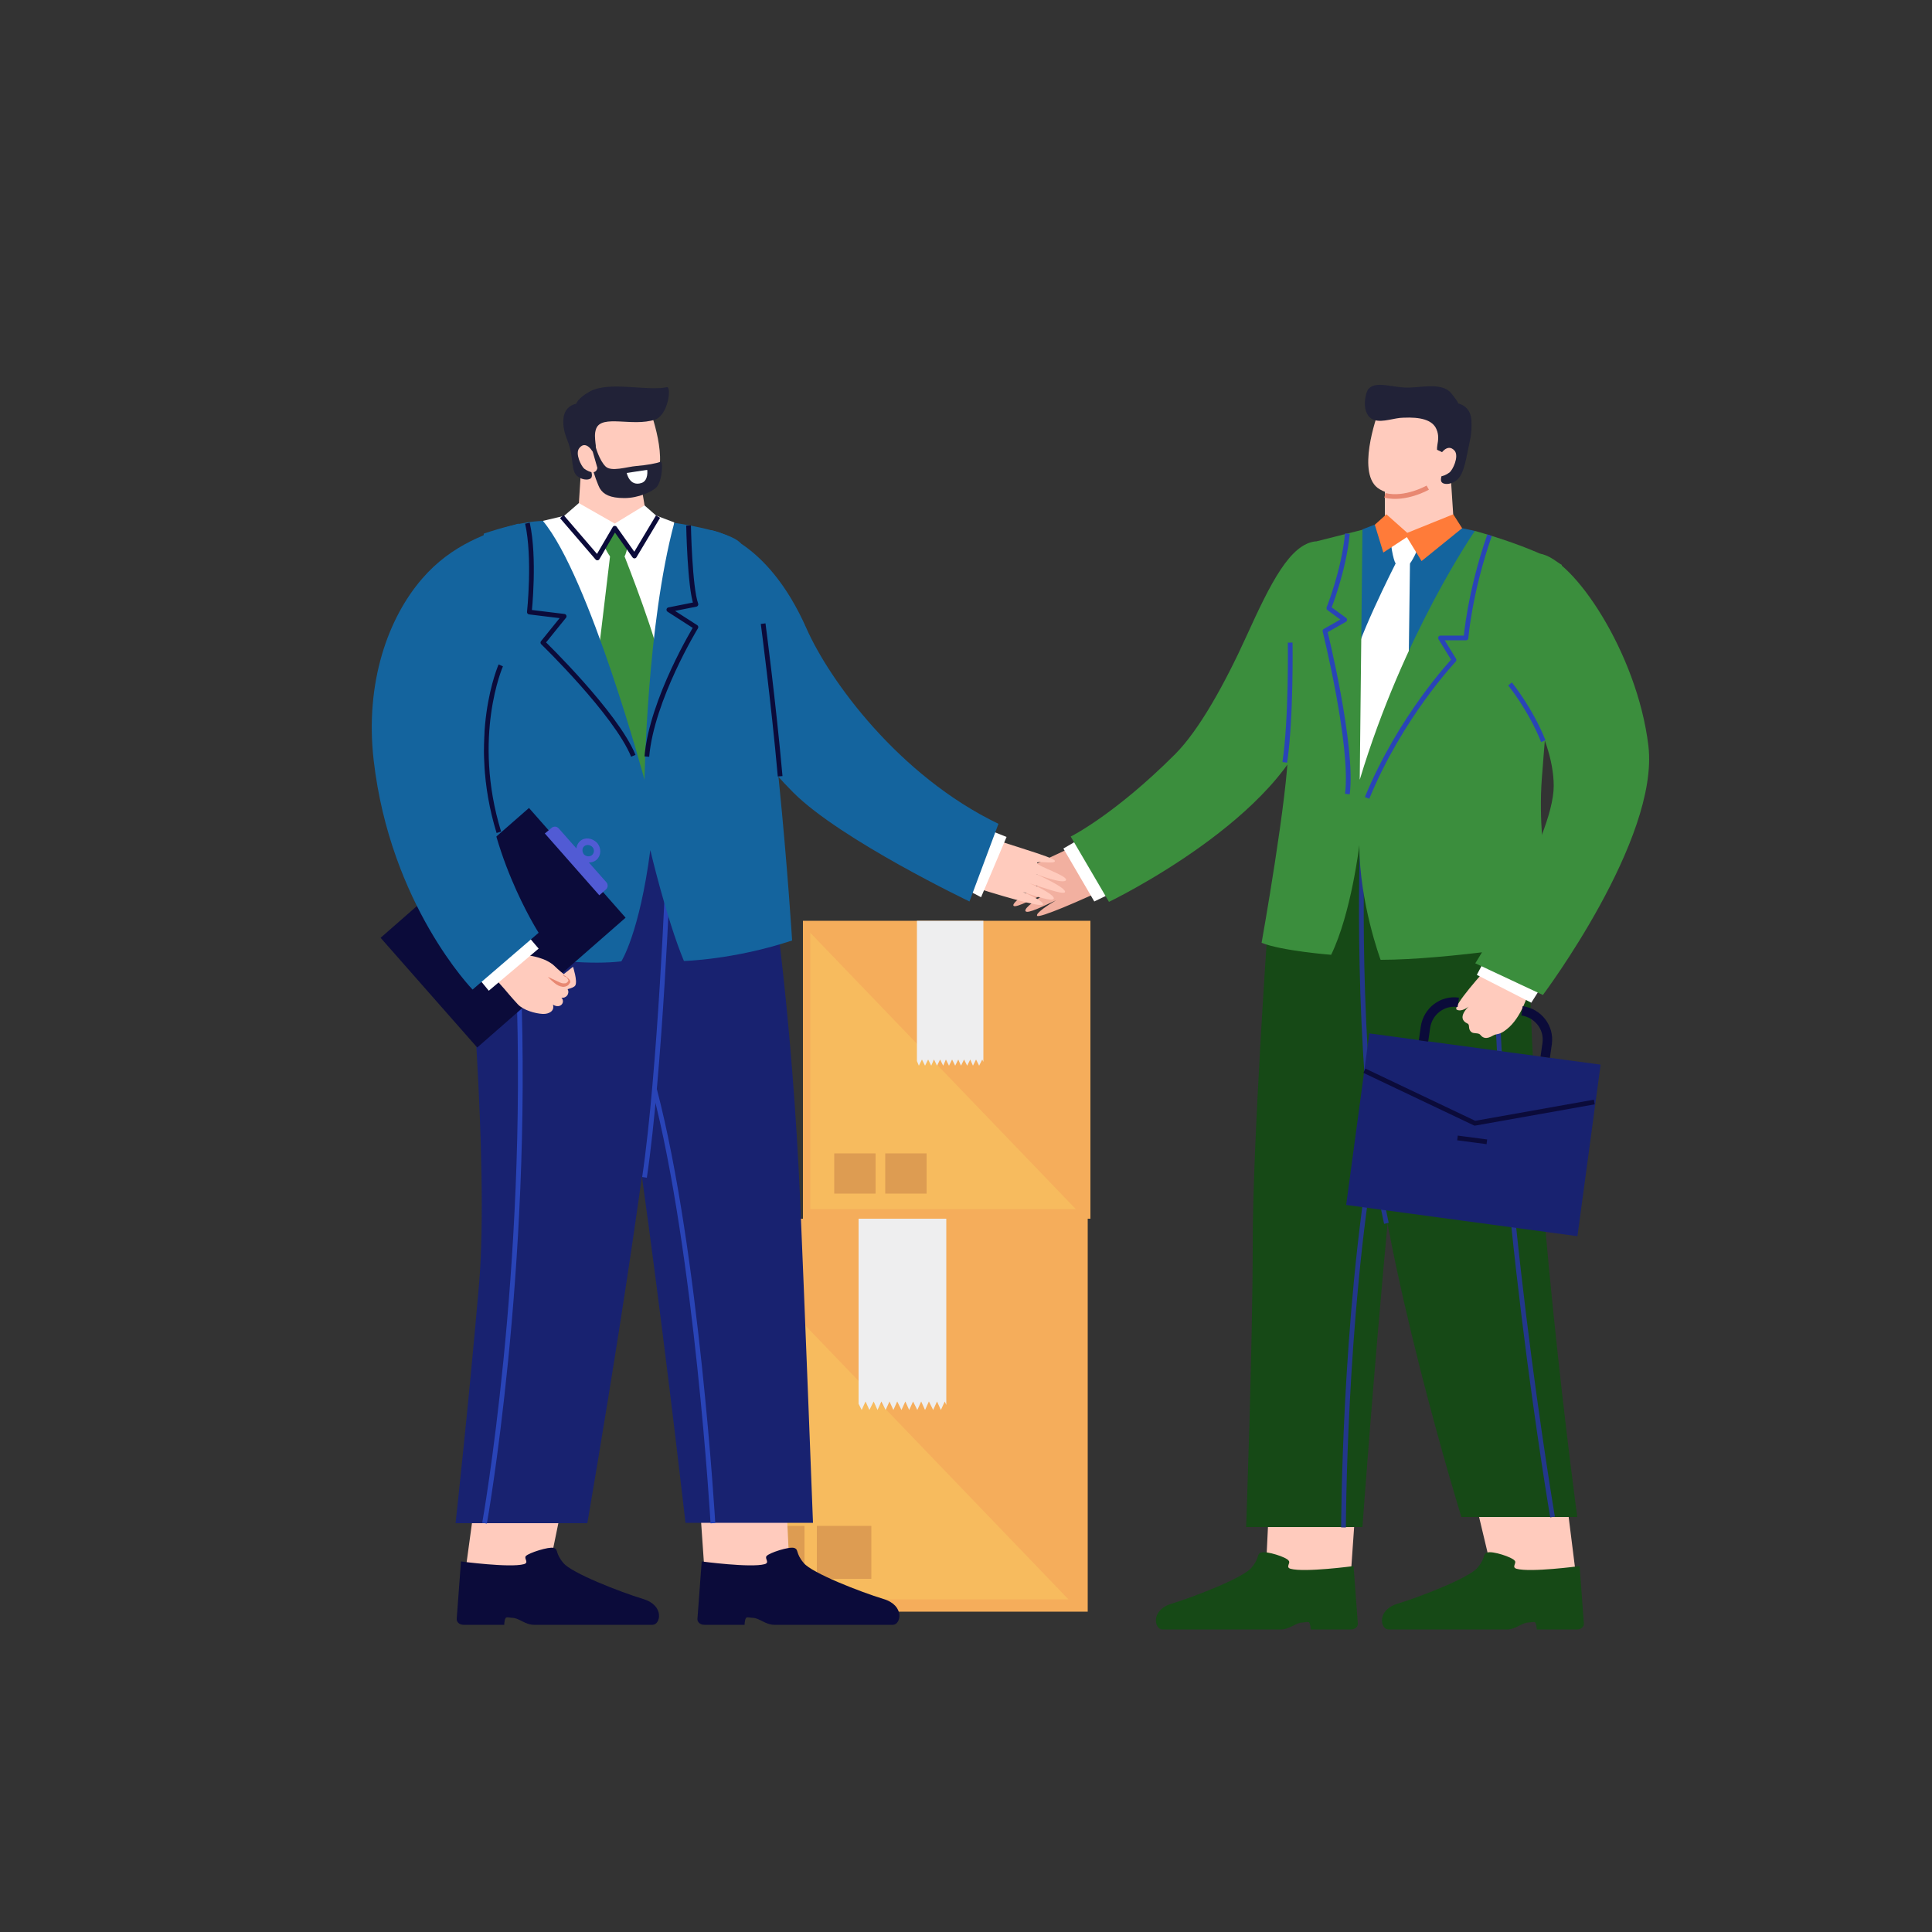 <svg xmlns="http://www.w3.org/2000/svg" xml:space="preserve" id="图层_1" x="0" y="0" version="1.1" viewBox="0 0 500 500"><rect x="0" y="0" width="500" height="500" fill="#333333" stroke="none"/><style>.st0{fill:#f5ad5b}.st1{fill:#f7bb5e}.st2{fill:#eeeeef}.st3{fill:#dd9c52}.st4{fill:#ffcbbd}.st5{fill:#164916}.st6{fill:none;stroke:#23378c;stroke-width:1.222;stroke-linejoin:round;stroke-miterlimit:10}.st7{fill:#212237}.st8{fill:none;stroke:#e88872;stroke-width:1.222;stroke-linejoin:round;stroke-miterlimit:10}.st9{fill:#f2b0a0}.st10{fill:#14649e}.st11{fill:#fff}.st12{fill:#3b8e3d}.st13{fill:#ff7b39}.st14{fill:none;stroke:#2944b7;stroke-width:1.222;stroke-linejoin:round;stroke-miterlimit:10}.st15{fill:#182270}.st16,.st17{fill:none;stroke:#0b0b3a;stroke-width:1.222;stroke-linejoin:round;stroke-miterlimit:10}.st17{stroke-width:2.445}.st18{fill:#0b0b3a}.st19{fill:#515bd4}.st20{fill:#e88872}</style><path d="M183.3 315.4h98.2v101.7h-98.2z" class="st0"/><path d="M185.8 319.5v94.4h90.7z" class="st1"/><path d="M222.2 315.4v47.9l.8 1.6 1-2.2 1 2.2 1.1-2.2 1 2.2 1-2.2 1.1 2.2 1-2.2 1 2.2 1-2.2 1.1 2.2 1-2.2 1 2.2 1-2.2 1.1 2.2 1-2.2 1 2.2 1-2.2 1.1 2.2 1-2.2 1 2.2 1-2.2.4.9v-48.2z" class="st2"/><path d="M194.1 394.9h14.1v13.7h-14.1zm17.3 0h14.1v13.7h-14.1z" class="st3"/><path d="M207.8 238.3h74.4v77.1h-74.4z" class="st0"/><path d="M209.7 241.4v71.5h68.7z" class="st1"/><path d="M237.3 238.3v36.3l.5 1.2.8-1.6.8 1.6.8-1.6.8 1.6.7-1.6.8 1.6.8-1.6.8 1.6.7-1.6.8 1.6.8-1.6.8 1.6.8-1.6.7 1.6.8-1.6.8 1.6.8-1.6.7 1.6.8-1.6.8 1.6.8-1.6.3.6v-36.5z" class="st2"/><path d="M215.9 298.5h10.7v10.4h-10.7zm13.2 0h10.7v10.4h-10.7z" class="st3"/><path d="m380.4 382.6 5.7 23.9-20 7.7 41.9-5.4-3.6-28.7" class="st4"/><path d="M384.9 401.8c-1.3.4-.3 1.3-2.5 3.9-2.1 2.6-14.7 7.5-20.6 9.3-5.7 1.7-4.5 6.7-2.5 6.7H390c2.3 0 3.9-1.8 5.6-1.8.5 0 1.5-.3 1.7 0 .4.5.4 1.8.4 1.8h10.4c1.2 0 1.9-.8 1.8-1.6l-1.1-14.8s-12.7 1.7-16.3.7c-1.4-.4.1-1.5-.5-2.1-.6-.9-5.8-2.6-7.1-2.1z" class="st5"/><path d="m328.8 381.7-1.2 24.8-20 7.7 41.9-5.4 2-28.7" class="st4"/><path d="M326.4 401.8c-1.3.4-.3 1.3-2.5 3.9-2.1 2.6-14.7 7.5-20.6 9.3-5.7 1.7-4.5 6.7-2.5 6.7h30.7c2.3 0 3.9-1.8 5.6-1.8.5 0 1.5-.3 1.7 0 .4.5.4 1.8.4 1.8h10.4c1.2 0 1.9-.8 1.8-1.6l-1.1-14.8s-12.7 1.7-16.3.7c-1.4-.4.1-1.5-.5-2.1-.5-.9-5.8-2.6-7.1-2.1zm1.6-160.6s-3.8 54.5-3.8 80.6c0 26.1-1.7 73.4-1.7 73.4h30.1s11.4-159.4 20.3-177.1l-29.3-8.8-15.6 31.9z" class="st5"/><path d="M395.7 238.9c0 62.3 12.5 153.7 12.5 153.7h-30s-21-67.8-23.6-108.5c-2.7-41.6-4.3-74.8-4.3-74.8" class="st5"/><path d="M387 238.3c0 67.5 14.8 154.3 14.8 154.3m-43-76c-7.6-34.2-6.7-90.8-6.1-100" class="st6"/><path d="M355.5 297c-7.7 44.7-7.8 98.3-7.8 98.3" class="st6"/><path d="M357 105.8s-5.8 15-1 20c2.5 2.6 9.9 3.2 13.1.8 2.4-1.8 6.1-13.4 4.8-15.4-4.9-7.9-16.9-5.4-16.9-5.4z" class="st4"/><path d="m375.3 121.1 1 15.3s-9.8 7.7-17.9-.9v-11.7l16.9-2.7z" class="st4"/><path d="M379.7 117.5c.6-3.2 1.3-5 1.1-8.7-.2-3.9-3.5-4.4-3.5-4.4s.6.3-1.7-2.6c-2.2-2.8-7.4-1.6-10.7-1.5-4.3.2-8.6-1.9-10.7.3-.9.9-2.2 6.9 1.5 8.1 2.2.7 5.2-.6 7.5-.6 4.3-.2 7.6.5 8.6 3.1.6 1.4.4 2.8.2 3.9-.1.5-.1 1-.1 1.3l1.9.9c2.4 1-1.5 5.6-.8 7.3.4.9 2.3.9 3.8-.2 1.5-1 2.2-3.4 2.9-6.9z" class="st7"/><path d="M372.7 117.7c1.5-2.3 2.9-2.1 3.8-1 1.1 1.5-.5 4.9-1.4 5.6-1.8 1.3-3.3 1.3-3.6-.2" class="st4"/><path d="M358.4 128.2c5.3 1.3 11.1-2 11.1-2" class="st8"/><path d="M281.5 217.1c-4.2 2.6-17.7 8-17.6 9 0 1 4.8-.8 4.7 0-.1.8-7.2 4.2-6.9 5.2.4 1.4 7.5-2.5 7.5-2.5s-7.6 4.6-6.9 5.6c.5.8 6.4-2.5 8.9-3.4-2.5 1.4-6.3 4-5.8 4.8.5.8 4.6-1.3 7.9-2.8-1.9 1.1-5.3 3.3-4.9 4 .5.7 10.8-3.7 20.3-8.2" class="st9"/><path d="M395.5 257s-1.7 6.4-5.6 9.4c-2 1.6-2.5 1-3.5 1.6-1.7 1-2.6.7-3.3-.2-.5-.6-1.7-.2-2.3-.7-1-.8-.3-1.9-1-2.2-3.1-1.4.3-4.4.3-4.4s-1.8 1.5-3.1.8 7.6-10.5 7.6-10.5" class="st4"/><path d="m363.8 138.7 14.6-2 3.3.7s-25.6 72.3-26.2 72.3c-.6 0-9.5-1.5-9.5-1.5l6.6-71.2 3.1-1.2 8.1 2.9z" class="st10"/><path d="m362.6 142.4-1.4 3.4s-11.1 21.8-11.1 27-1.8 35.9-1.4 35.9 8 .9 8 .9l7.8-32.7.4-31.2" class="st11"/><path d="M360.1 139.2c-.5.5.5 6 1.1 6.6.6.6 3.2.6 3.7 0 .6-.6 3.3-5.7 2.4-6.6-.8-.9-6.4-.8-7.2 0z" class="st11"/><path d="M351.9 201.8c11.4-37.9 29.8-64.4 29.8-64.4s14.8 4 22.5 8.8c0 0-3.8 35.9-5.2 55.6-1.4 19.7 4.4 41.9 4.4 41.9s-28.6 4.7-46.1 4.7c0 0-5.5-14.8-5.5-29.7 0 0-2.1 17.7-7.3 28.4 0 0-12.8-1-18-3.1 0 0 6.9-38.6 6.9-51 0-9.9 1.4-37.1 1.9-47.5.1-2.5 1.8-4.5 4.2-5.1l13.1-3.3-.7 64.7z" class="st12"/><path d="m384.2 248.5-2 3.8 14.1 7.2 3.1-4.9z" class="st11"/><path d="M398.5 143.3c8.5 1.1 25.2 25.5 28.1 49.7s-27.3 64.5-27.3 64.5l-17.5-8.2s20.3-32.2 20.3-45.9c0-13.7-11.6-29-11.6-29" class="st12"/><path d="m279.5 217.1-4.3 2.5 8 13.7 6-2.9z" class="st11"/><path d="M340.5 140.1c-6.6.7-11.6 10.6-17.9 24.5-5.5 12.1-12.2 24.3-18.5 30.6-15.7 15.7-27 21.3-27 21.3l9.9 16.9s45.8-22 52.7-48.7" class="st12"/><path d="m376.1 133.1-11.9 4.8-5.4-4.8-3 2.7 2.2 7.2 6.1-4 3.8 6.2 10.5-8.5z" class="st13"/><path d="M385.5 138.5c-5.2 14.9-6.1 26.6-6.1 26.6h-6.6l3.5 5.7s-13.9 14.7-22.5 35.7m-5.1-68.4c-.9 9.6-4.8 19.3-4.8 19.3l4.1 3-5.1 2.9s7.4 29.8 5.8 42.2m50.7-13.7c-3.3-8.3-8.6-14.8-8.6-14.8m-58.3 20.3c1.7-11.4 1.4-31 1.4-31" class="st14"/><path d="M351.1 271.3h60.4v44.8h-60.4z" class="st15" transform="rotate(7.693 381.417 293.786)"/><path d="m353.1 277.1 28.6 13.6 30.9-5.5m-35.4 9.3 7.6 1" class="st16"/><path d="M393.9 261.6c4.2.6 7.1 4.4 6.5 8.5l-.5 3.5m-31.5-4.2.5-3.5c.6-4.2 4.4-7.1 8.5-6.5" class="st17"/><path d="m146.7 383.5-4.5 21.9 19.9 7.6-41.8-5.3 3.7-27.1" class="st4"/><path d="M143.3 400.6c1.3.4.3 1.3 2.5 3.9 2.1 2.6 14.7 7.5 20.6 9.3 5.7 1.7 4.5 6.7 2.5 6.7h-30.7c-2.3 0-3.9-1.8-5.6-1.8-.5 0-1.5-.3-1.7 0-.4.5-.4 1.8-.4 1.8H120c-1.2 0-1.9-.8-1.8-1.6l1.1-14.8s12.7 1.7 16.3.7c1.4-.4-.1-1.5.5-2.1.7-.8 6-2.5 7.2-2.1z" class="st18"/><path d="m203.1 380.6 1.2 24.8 20 7.6-41.9-5.3-2-28.8" class="st4"/><path d="M205.5 400.6c1.3.4.3 1.3 2.5 3.9 2.1 2.6 14.7 7.5 20.6 9.3 5.7 1.7 4.5 6.7 2.5 6.7h-30.7c-2.3 0-3.9-1.8-5.6-1.8-.5 0-1.5-.3-1.7 0-.4.5-.4 1.8-.4 1.8h-10.4c-1.2 0-1.9-.8-1.8-1.6l1.1-14.8s12.7 1.7 16.3.7c1.4-.4-.1-1.5.5-2.1.6-.8 5.8-2.5 7.1-2.1z" class="st18"/><path d="M120.9 238.2s5.7 62.5 3.1 93.9c-2.7 31.3-6.1 62.1-6.1 62.1H152s16.9-97.7 18.1-126.4c1.2-28.7.9-62.1.9-62.1l-31.5 3.8-18.6 28.7z" class="st15"/><path d="M134.2 254c2.9 74.8-8.8 140.2-8.8 140.2" class="st14"/><path d="M199.7 228.5s5.3 33.9 7.4 82.5c1.1 25.4 3.3 83.1 3.3 83.1h-33S160.3 243.5 152 227.6l10.2-20.9 37.5 21.8z" class="st15"/><path d="M166.8 304.7c4.1-27.7 6.1-79.5 6.1-79.5" class="st14"/><path d="M169.4 282c11 42.1 15.1 112.2 15.1 112.2" class="st14"/><path d="m150.4 121.1-.9 14s9.8 7.7 17.9-.9l-1.7-10-15.3-3.1z" class="st4"/><path d="M168.1 105.8s5.4 14.1 1 18.8c-2.3 2.5-9.3 3-12.3.7-2.2-1.7-5.8-12.6-4.5-14.5 4.6-7.4 15.8-5 15.8-5z" class="st4"/><path d="M154.2 115.8s.9 3.3 2.5 4.9c1.5 1.5 5.5.1 8-.1s5.4-.7 6.2-1.1c.8-.4.5 5-1 6.6-1.1 1.1-4.6 2.8-8.3 2.8-3.8 0-5.4-1-6.3-2.4-.9-1.4-4.9-12.7-1.1-10.7z" class="st7"/><path d="M147.7 116.8c-.6-3-2.1-4.7-1.9-8.2.2-3.7 3.3-4.1 3.3-4.1s.4-1.4 3.4-3.1c4.9-2.9 14.9-.1 20.1-1.2 1.2-.2.4 7.2-3.1 8.4-5.8 1.9-13.7-1.4-15.2 2.3-.5 1.3-.3 2.6-.2 3.7.1.5.1.9.1 1.2l-1.8.8c-2.3.9 1.4 5.3.7 6.9-.3.8-2.2.9-3.6-.2-1.4-1-1.2-3.3-1.8-6.5z" class="st7"/><path d="M153.4 116.9c-1.4-2.2-2.7-2-3.5-.9-1.1 1.4.5 4.6 1.3 5.3 1.7 1.2 3.1 1.3 3.4-.2" class="st4"/><path d="m167.5 121.6-5.3.8s.7 3.6 3.8 2.6c1.9-.6 1.5-3.4 1.5-3.4z" class="st11"/><path d="M254.4 216.1c4.5 2 18.5 5.7 18.6 6.7.1 1-4.9-.2-4.6.6.2.8 7.7 3.2 7.5 4.3-.3 1.4-7.8-1.5-7.8-1.5s8.1 3.6 7.5 4.7c-.4.8-6.7-1.6-9.2-2.3 2.7 1 6.7 3.2 6.3 4-.4.8-4.8-.7-8.1-1.8 2 .8 5.7 2.6 5.3 3.3-.4.8-11.2-2.3-21.2-5.6" class="st4"/><path d="m255 214.4 5.5 2.2-6.6 15.6-5.9-3.1zm-109-80.9-5.5 1.3s14.8 66.9 15.9 66.9h16.7l1.4-66.5-4.5-1.7-10.9 2.6-13.1-2.6z" class="st11"/><path d="m160.2 140.5 1.4 3.4s9.4 23.8 9.4 29 .9 39.1 2.8 38.1-19.7-2.8-19.7-2.8l.5-36.8 3.3-27.6" class="st12"/><path d="M162.7 137.4c.5.5-.5 6-1.1 6.6-.6.6-3.2.6-3.7 0-.6-.6-3.3-5.7-2.4-6.6.8-.9 6.4-.9 7.2 0z" class="st12"/><path d="M174.5 135.3c-7.1 26.4-7.7 66.5-7.7 66.5s-14.2-52.5-26.3-67c-.4.1-4.9-.2-15.3 3.3l-7.4 106.4s27.8 6.1 43 4.3c0 0 4.7-7.3 7.5-28.8 0 0 4.2 17.9 8.7 28.7 0 0 12.9-.3 28-5.3 0 0-4.7-75.9-13.3-102.8-2.9-3.3-17.2-5.3-17.2-5.3z" class="st10"/><path d="m149.8 130.2 9.3 5.3 7.7-4.7 3.2 2.8-6.5 9.7-4.4-6.6-4.5 6.6-8.6-9.8z" class="st11"/><path d="M184 137.2s14.4 2.1 24.7 25.4c5.9 13.4 23.9 38.2 49.7 50.6l-7.5 20.1s-33.3-15.9-45.6-28.2c-12.3-12.3-20.7-27.4-20.7-27.4" class="st10"/><path d="m170.3 133.7-6.1 10.2-5.1-7.2-4.5 7.7-9.2-10.7m-16.3 81.7c-7.6-24.8.5-43.2.5-43.2m72.3 28.7c-1.7-19.1-4.4-39.5-4.4-39.5m-61-26c2 9 .5 23 .5 23l9 1.1-5.5 6.8s18.9 18.3 23.4 29.3m14.3-59.6s.3 15.9 1.9 20.4l-7 1.4 7 4.5s-11.4 18.6-12.7 33.5" class="st16"/><path d="m98.5 242.7 25 28.4 38.4-33.6-25-28.4z" class="st18"/><path d="m141 215.7 14.1 16 1.7-1.5c.6-.5.6-1.4.1-1.9l-12.3-13.9c-.5-.6-1.4-.6-1.9-.1l-1.7 1.4z" class="st19"/><path d="M150.1 217.7c-1.2 1.1-1.3 3-.1 4.4 1.2 1.3 3.1 1.5 4.4.4 1.2-1.1 1.3-3 .1-4.4-1.3-1.3-3.2-1.5-4.4-.4zm1.1 1.3c.6-.5 1.5-.4 2.1.2.6.6.5 1.6-.1 2.1s-1.5.4-2.1-.2c-.5-.7-.5-1.6.1-2.1z" class="st19"/><path d="m131.9 241.6 5.1 5.7s4.2.5 6.5 2.7c1.1 1.1 2.4 2.1 2.4 2.1l2.4-1.9s1.2 3.7.6 4.8c-.2.4-.9.7-2 1 .6 1.1-.3 2.4-1.6 2.2 1.1 1.2-.3 3-2.2 1.8.5 1.6-1 2.5-2.7 2.4-1.8-.1-4.9-.9-6.4-2.5s-3.5-4-3.5-4l-5-5.6" class="st4"/><path d="M145.6 252.2c.4.2.7.4 1 .6.3.2.6.5.9.9 0 .1.1.3.1.5-.1.2-.1.2-.2.3-.1.2-.3.4-.4.5-.4.3-.9.4-1.3.4-.9-.1-1.6-.5-2.2-1-.6-.5-1.2-1-1.7-1.6.7.3 1.4.7 2.1 1 .7.3 1.3.7 2 .7.3 0 .6 0 .8-.2l.3-.3.1-.2v-.1c-.1-.2-.3-.6-.5-.8-.5-.1-.8-.4-1-.7z" class="st20"/><path d="m135.4 240.8 4 4.7-12.9 10.9-5.5-6.7z" class="st11"/><path d="M134.2 135.5c-7.8 2.2-17.3 5.4-24.9 14.2-8.8 10.1-14.9 26.9-12.6 47 4.3 37.5 25.6 59.4 25.6 59.4l17.1-14.7s-14.2-22.1-14.2-46.1 3.9-23.9 3.9-23.9" class="st10"/></svg>